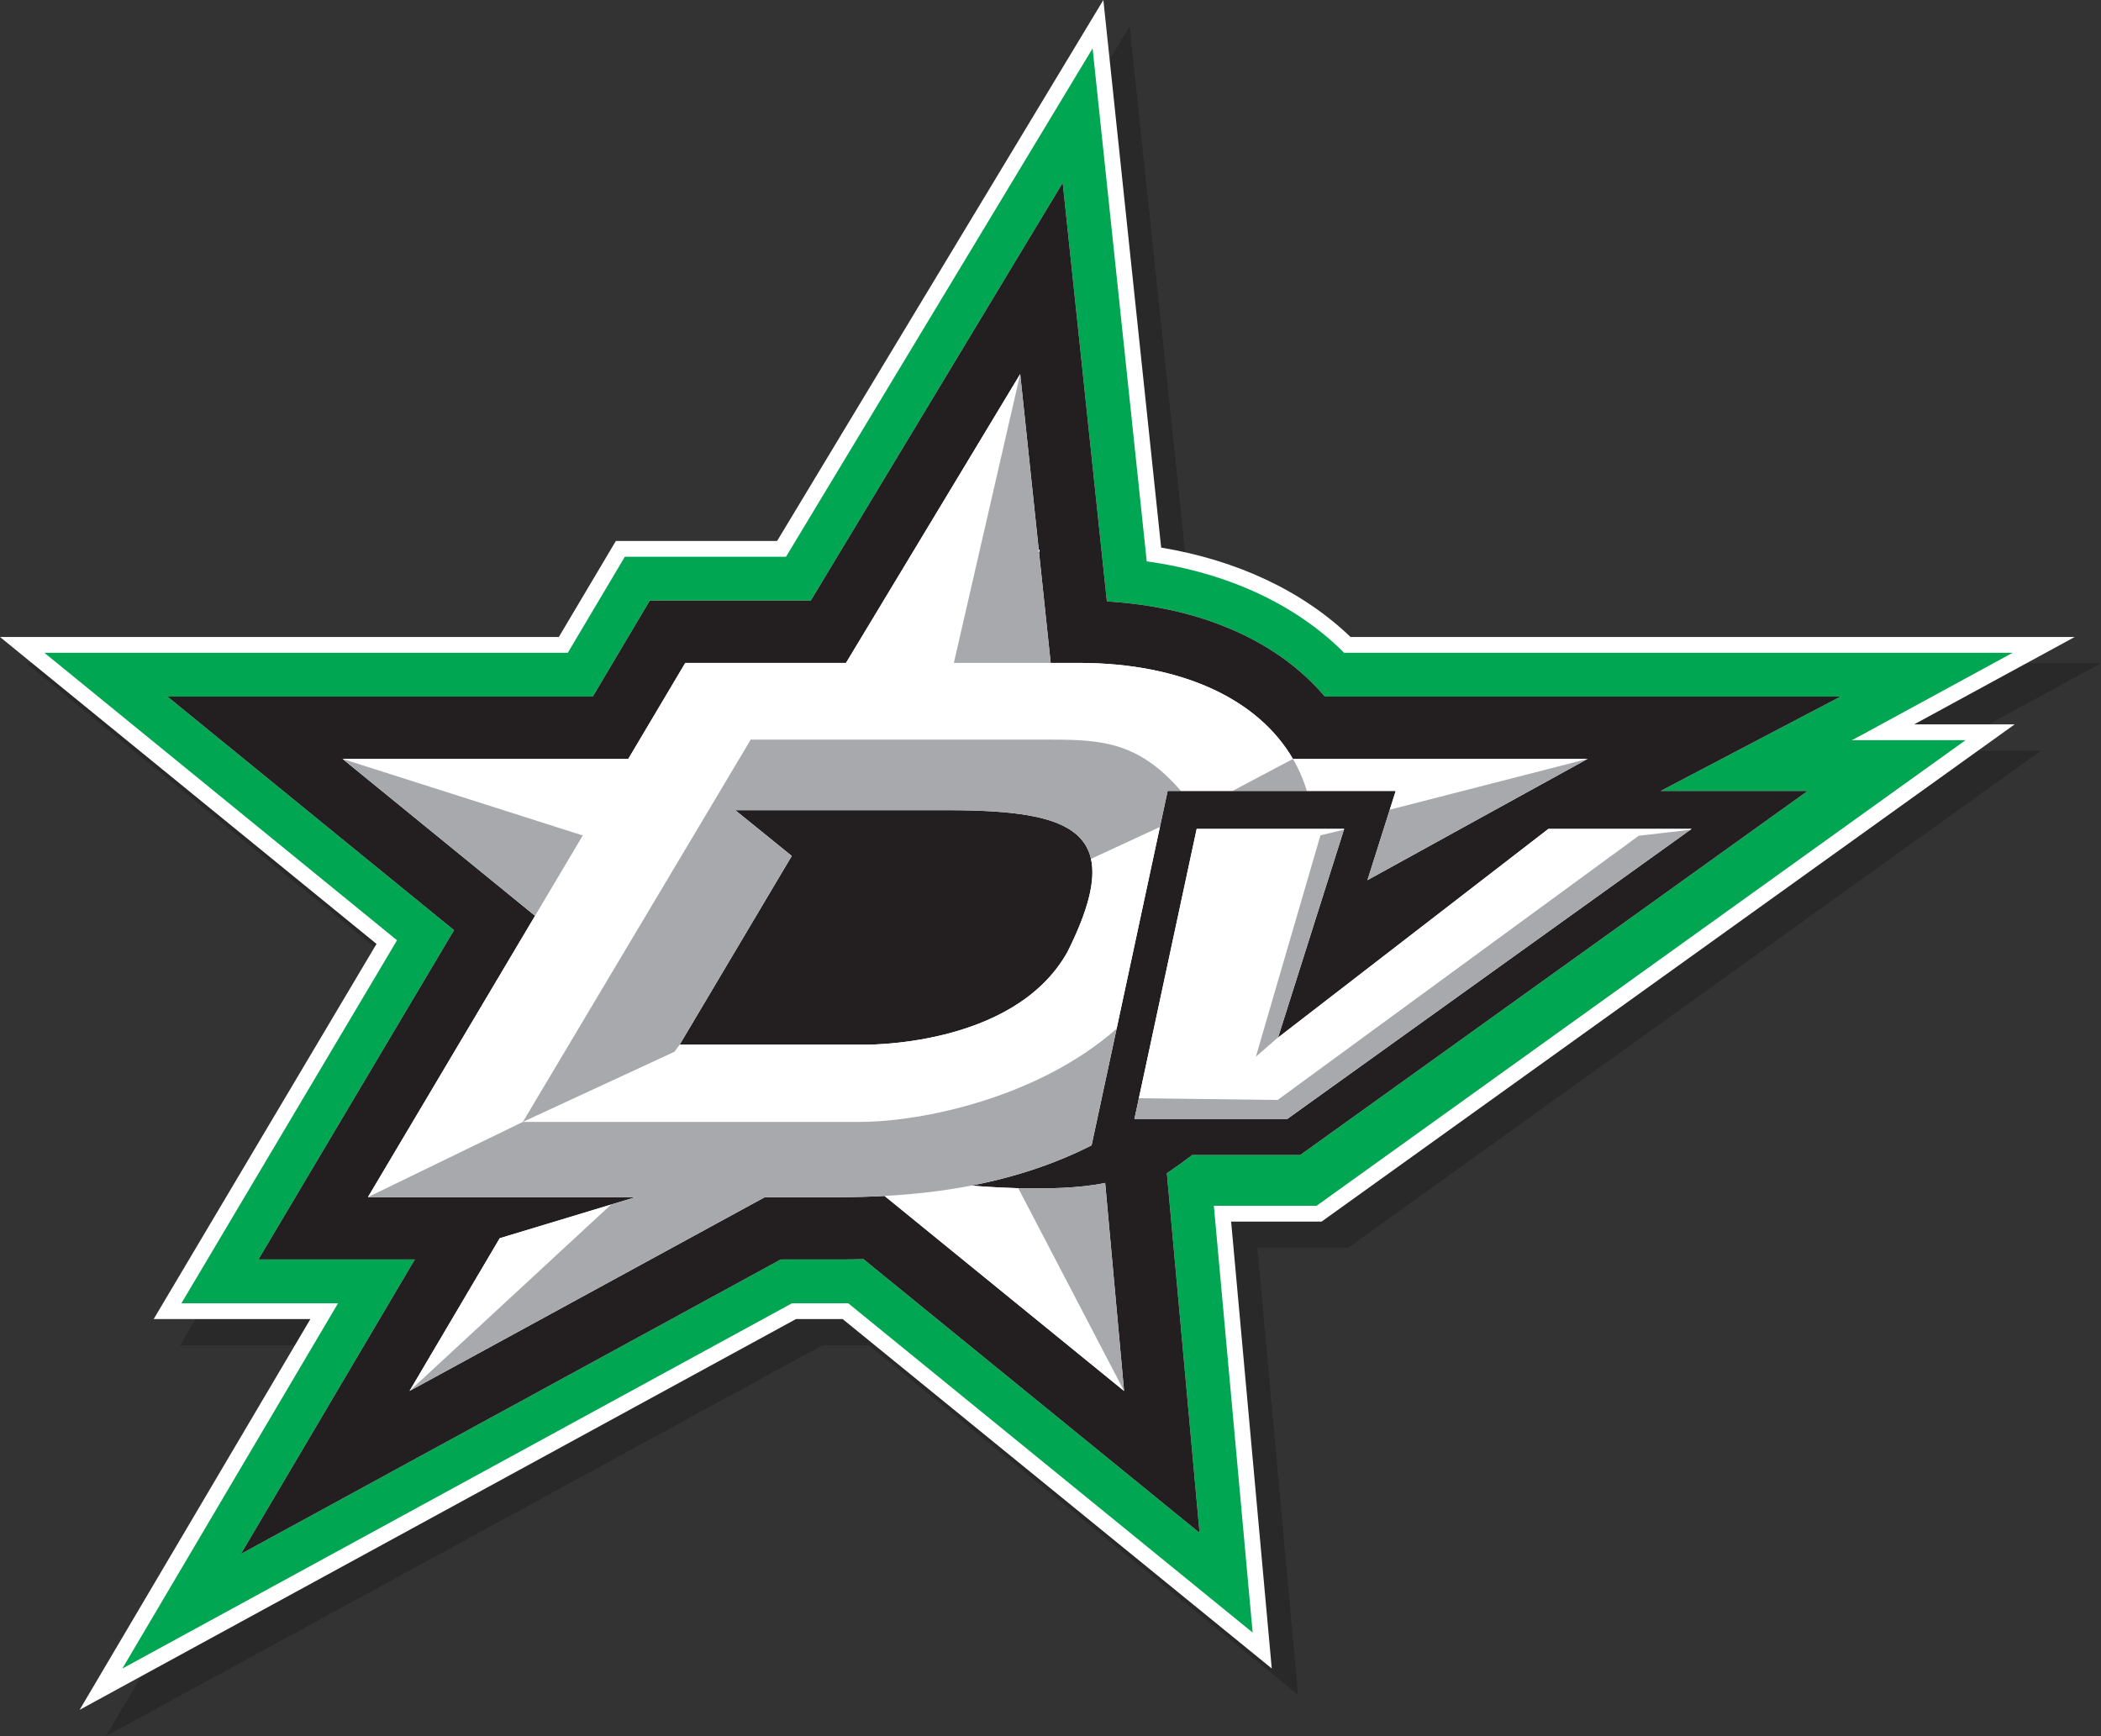 <?xml version="1.0" encoding="utf-8"?>
<!-- Generator: Adobe Illustrator 16.0.0, SVG Export Plug-In . SVG Version: 6.00 Build 0)  -->
<!DOCTYPE svg PUBLIC "-//W3C//DTD SVG 1.1//EN" "http://www.w3.org/Graphics/SVG/1.1/DTD/svg11.dtd">
<svg version="1.1" id="Layer_1_copy" xmlns="http://www.w3.org/2000/svg" xmlns:xlink="http://www.w3.org/1999/xlink" x="0px"
	 y="0px" width="479.311px" height="396.132px" viewBox="0 0 479.311 396.132" enable-background="new 0 0 479.311 396.132"
	 xml:space="preserve">
<rect x="0" y="0" width="479.311" height="396.132" fill="#333333" stroke="none"/>
<path opacity="0.2" d="M76.808,306.972h-35.75l50.838-85.601L6,151.34h127.488l13.012-21.909h36.786L257.713,6l13.185,124.944
	c17.425,2.911,32.285,9.921,43.207,20.396h165.206l-36.635,19.944h22.928l-158.1,113.446h-20.641l9.269,101.967l-97.894-79.725
	c-0.142,0-10.646,0-10.646,0l-163.425,89.16L76.808,306.972z"/>
<path fill="#FFFFFF" d="M70.808,300.972h-35.75l50.838-85.601L0,145.34h127.488l13.012-21.909h36.786L251.713,0l13.185,124.944
	c17.425,2.911,32.285,9.921,43.207,20.396h165.206l-36.635,19.944h22.928l-158.1,113.446h-20.641l9.269,101.967l-97.894-79.725
	c-0.142,0-10.646,0-10.646,0l-163.425,89.16L70.808,300.972z"/>
<path fill="#00A651" d="M424.531,167.797l34.638-18.857H306.634c-11.008-11.057-26.645-18.289-45.025-20.859l-12.35-117.039
	l-69.94,115.989h-36.77l-13.012,21.909H10.113l80.463,65.602l-49.193,82.83h35.731l-49.208,83.346l152.768-83.346h11.139
	c0.559,0,1.123-0.003,1.696-0.009l92.264,75.14l-8.851-97.373h23.424l148.066-106.246h-25.953L424.531,167.797z M412.4,180.469
	l-115.78,83.078h-24.653c-1.88,1.444-3.799,2.827-5.764,4.137l7.458,82.06l-76.681-62.449c-1.78,0.051-3.494,0.078-5.167,0.078
	h-13.691L54.96,354.565l39.672-67.193H58.954l44.622-75.134l-65.371-53.296h97.024l13.011-21.909h36.726l57.473-95.314
	l10.078,95.504c21.41,1.279,38.916,8.958,49.737,21.719h117.63l-41.029,21.527H412.4z"/>
<path fill="#231F20" d="M248.894,195.969L248.894,195.969c1.085,4.833-0.584,11.66-5.378,21.25
	c-12.335,22.031-46.993,21.15-46.993,21.15h-41.475l25.578-43.066l0,0l0.001-0.002l-12.888-10.445h19.091h0h29.079
	c0.811,0,1.603,0.005,2.387,0.013c0.194,0.002,0.388,0.004,0.581,0.006c0.771,0.01,1.533,0.022,2.278,0.04
	c0.083,0.002,0.164,0.005,0.248,0.007c0.667,0.017,1.32,0.039,1.965,0.063c0.195,0.007,0.39,0.015,0.583,0.023
	c0.689,0.029,1.368,0.062,2.031,0.1c0.143,0.008,0.281,0.019,0.422,0.027c0.544,0.034,1.078,0.071,1.604,0.112
	c0.199,0.016,0.398,0.03,0.594,0.047c0.606,0.051,1.2,0.106,1.781,0.167c0.18,0.019,0.354,0.04,0.531,0.06
	c0.441,0.049,0.874,0.103,1.3,0.159c0.199,0.026,0.399,0.051,0.595,0.079c0.524,0.074,1.037,0.153,1.538,0.238
	c0.199,0.034,0.392,0.071,0.587,0.106c0.356,0.064,0.706,0.133,1.049,0.204c0.193,0.04,0.39,0.078,0.579,0.12
	c0.449,0.1,0.886,0.206,1.312,0.316c0.199,0.052,0.393,0.106,0.586,0.161c0.287,0.081,0.567,0.164,0.844,0.25
	c0.182,0.057,0.368,0.112,0.545,0.171c0.377,0.126,0.74,0.26,1.095,0.398c0.189,0.074,0.373,0.15,0.556,0.228
	c0.228,0.096,0.45,0.196,0.668,0.298c0.239,0.111,0.473,0.226,0.7,0.344c0.233,0.121,0.462,0.245,0.683,0.373
	c0.168,0.099,0.333,0.199,0.494,0.302c0.178,0.113,0.35,0.231,0.519,0.35c0.228,0.16,0.448,0.326,0.661,0.496
	c0.156,0.125,0.31,0.252,0.458,0.383c0.14,0.125,0.276,0.252,0.409,0.382c0.136,0.134,0.265,0.273,0.392,0.413
	c0.187,0.205,0.364,0.416,0.532,0.632c0.106,0.137,0.211,0.276,0.31,0.418c0.105,0.152,0.208,0.306,0.305,0.464
	c0.102,0.166,0.195,0.338,0.287,0.511c0.127,0.239,0.245,0.484,0.354,0.736c0.068,0.157,0.134,0.316,0.194,0.478
	c0.067,0.179,0.132,0.358,0.189,0.542c0.075,0.24,0.14,0.486,0.2,0.737C248.865,195.865,248.881,195.916,248.894,195.969z
	 M378.855,180.469H412.4l-115.78,83.078h-24.653c-1.88,1.444-3.799,2.827-5.764,4.137l7.458,82.06l-76.681-62.449
	c-1.78,0.051-3.494,0.078-5.167,0.078h-13.691L54.96,354.565l39.672-67.193H58.954l44.622-75.134l-65.371-53.296h97.024
	l13.011-21.909h36.726l57.473-95.314l10.078,95.504c21.41,1.279,38.916,8.958,49.737,21.719h117.63L378.855,180.469z
	 M254.067,291.271l-1.941-21.361h0v-0.001c-0.024,0.005-0.049,0.01-0.073,0.015c-0.693,0.145-1.412,0.274-2.153,0.391
	c-0.051,0.008-0.104,0.015-0.156,0.022c-0.726,0.11-1.471,0.209-2.232,0.294c-0.074,0.009-0.151,0.016-0.226,0.023
	c-0.742,0.081-1.496,0.151-2.259,0.211c-0.099,0.008-0.2,0.014-0.299,0.021c-0.745,0.055-1.497,0.103-2.252,0.14
	c-0.115,0.006-0.231,0.01-0.346,0.016c-0.747,0.034-1.495,0.062-2.241,0.081c-0.11,0.003-0.22,0.005-0.33,0.007
	c-0.762,0.019-1.521,0.029-2.272,0.034c-0.07,0-0.14,0-0.211,0.001c-1.647,0.006-3.257-0.015-4.773-0.056l0.001,0.002
	c-6.044-0.157-10.656-0.595-10.656-0.595l0.023-0.015c9.973-1.936,19.061-4.963,27.357-9.168l5.709-26.603l9.881-46.043l1.764-8.219
	h3.036h11.76h16.961h20.272l-1.355,4.277l-5.094,16.077l50.218-27.66l-0.001,0l0,0H294.97l-0.002,0.007
	c-0.001-0.001-0.001-0.003-0.002-0.004l-0.001,0c-7.848-13.487-25.109-21.912-48.91-21.912h-6.355l-3.285-31.121l-3.671-34.792
	l0,0.001v-0.001l-39.744,65.913h-36.663l-13.012,21.909H78.154l0,0l0,0l43.908,35.797h0.001l-38.122,64.19h35.601h25.468
	l-5.603,1.693l-0.001,0.001l-25.399,7.68l-20.576,34.854l0.001-0.001l0,0.001l81.064-44.228h17.317c3.41,0,6.728-0.097,9.975-0.271
	l0.345,0.271l54.306,44.227l0,0.001l0,0h0L254.067,291.271z M353.239,189.132l-61.674,47.618l6.512-20.553l8.524-26.903h-0.001
	l0.052-0.163h-33.649l-13.186,61.447h0l-1.013,4.721h0h34.887h0l66.167-47.479l25.76-18.484h0l0.287-0.206H353.239z"/>
<path fill="#FFFFFF" d="M223.365,184.985c-0.645-0.024-1.298-0.046-1.965-0.063C222.066,184.939,222.72,184.961,223.365,184.985z
	 M234.931,186.104c0.356,0.064,0.706,0.133,1.049,0.204C235.637,186.237,235.287,186.168,234.931,186.104z M239.301,187.156
	c-0.276-0.086-0.557-0.17-0.844-0.25C238.744,186.986,239.025,187.07,239.301,187.156z M232.806,185.759
	c0.524,0.074,1.037,0.153,1.538,0.238C233.843,185.913,233.33,185.833,232.806,185.759z M230.379,185.461
	c-0.581-0.061-1.175-0.116-1.781-0.167C229.204,185.345,229.799,185.4,230.379,185.461z M230.911,185.521
	c0.441,0.049,0.874,0.103,1.3,0.159C231.785,185.624,231.352,185.571,230.911,185.521z M228.004,185.248
	c-0.526-0.041-1.06-0.078-1.604-0.112C226.944,185.169,227.479,185.207,228.004,185.248z M223.947,185.008
	c0.689,0.029,1.368,0.062,2.031,0.1C225.315,185.07,224.636,185.037,223.947,185.008z M239.846,187.328
	c0.377,0.126,0.74,0.26,1.095,0.398C240.586,187.587,240.223,187.454,239.846,187.328z M236.559,186.428
	c0.449,0.1,0.886,0.206,1.312,0.316C237.444,186.634,237.008,186.528,236.559,186.428z M246.48,191.293
	c-0.127-0.14-0.256-0.278-0.392-0.413C246.224,191.015,246.353,191.153,246.48,191.293z M245.222,190.116
	c0.156,0.125,0.31,0.252,0.458,0.383C245.532,190.367,245.377,190.241,245.222,190.116z M248.268,194.055
	c0.068,0.157,0.134,0.316,0.194,0.478C248.402,194.371,248.336,194.212,248.268,194.055z M242.165,188.251
	c-0.218-0.102-0.44-0.202-0.668-0.298C241.725,188.05,241.947,188.149,242.165,188.251z M247.322,192.344
	c-0.099-0.143-0.204-0.281-0.31-0.418C247.118,192.063,247.223,192.201,247.322,192.344z M248.852,195.813
	c-0.06-0.25-0.125-0.497-0.2-0.737C248.727,195.315,248.792,195.562,248.852,195.813z M167.737,184.856L167.737,184.856
	l12.887,10.447l0.001-0.002L167.737,184.856z M242.865,188.595c0.233,0.121,0.462,0.245,0.683,0.373
	C243.328,188.84,243.099,188.716,242.865,188.595z M244.042,189.27c0.178,0.113,0.35,0.231,0.519,0.35
	C244.392,189.501,244.22,189.383,244.042,189.27z M218.293,184.869c-0.784-0.008-1.576-0.013-2.387-0.013h0.001
	C216.718,184.856,217.51,184.861,218.293,184.869z M196.083,255.99c13.968,0,40.591-5.372,58.652-21.259l9.881-46.043l-15.722,7.281
	c1.084,4.833-0.585,11.661-5.379,21.25c-12.335,22.031-46.993,21.15-46.993,21.15h-41.475l0,0.001l-1.176,1.602l-34.593,16.017
	l51.988-87.232h68.433c11.82,0,20.116,0.627,29.717,11.712h11.76l13.789-7.303c-7.848-13.487-25.109-21.912-48.91-21.912h-6.355
	l-3.285-31.121l3.284,31.12h-22.091l15.135-65.911v-0.001l-39.744,65.913h-36.663l-13.012,21.909H78.154l0,0l54.798,17.461
	l-10.89,18.336h0.001l-38.122,64.19l35.336-17.161H196.083z M114.007,282.525l-20.576,34.854l0.001-0.001l45.974-42.532
	L114.007,282.525z M247.627,192.808c0.102,0.166,0.195,0.338,0.287,0.511C247.822,193.146,247.729,192.974,247.627,192.808z
	 M218.875,184.875c0.771,0.01,1.533,0.022,2.278,0.04C220.408,184.897,219.646,184.885,218.875,184.875z M256.44,317.378
	l-2.373-26.107L256.44,317.378L256.44,317.378z M242.128,271.042c0.116-0.006,0.231-0.01,0.346-0.016
	C242.359,271.032,242.244,271.036,242.128,271.042z M247.285,270.654c0.075-0.008,0.151-0.015,0.226-0.023
	C247.436,270.639,247.359,270.646,247.285,270.654z M239.557,271.129c0.11-0.002,0.219-0.004,0.33-0.007
	C239.777,271.125,239.667,271.127,239.557,271.129z M249.898,270.314c-0.051,0.008-0.104,0.015-0.156,0.022
	C249.794,270.329,249.847,270.322,249.898,270.314z M318.409,180.469l-1.355,4.277l45.124-11.583l0,0H294.97l-0.002,0.007
	c1.333,2.292,2.394,4.731,3.169,7.299H318.409z M252.125,269.909c-0.024,0.005-0.049,0.01-0.073,0.015
	C252.075,269.918,252.102,269.915,252.125,269.909L252.125,269.909z M232.302,271.111c-6.044-0.157-10.656-0.595-10.656-0.595
	l0.023-0.015c-6.27,1.216-12.889,2.002-19.881,2.378l0.345,0.271l54.306,44.227L232.302,271.111z M237.074,271.165
	c0.071-0.001,0.141-0.001,0.211-0.001C237.214,271.164,237.145,271.164,237.074,271.165z M244.727,270.886
	c0.1-0.008,0.199-0.014,0.299-0.021C244.926,270.873,244.826,270.878,244.727,270.886z M359.859,207.822L293.691,255.3h0
	L359.859,207.822z M353.239,189.132l-61.674,47.618l6.512-20.553l-6.492,20.487l-5.074,4.423l14.722-50.499l5.367-1.314l0.052-0.163
	h-33.649l-13.186,61.447l31.657,0.402l82.38-60.29l11.764-1.354l0.287-0.206H353.239z"/>
<path fill="#A7A9AC" d="M269.416,180.469h-3.036l-1.764,8.219l-15.722,7.281l-0.001,0c-0.012-0.054-0.029-0.104-0.042-0.157
	c-0.06-0.25-0.125-0.497-0.2-0.737c-0.058-0.185-0.123-0.364-0.189-0.542c-0.061-0.162-0.126-0.321-0.194-0.478
	c-0.109-0.252-0.227-0.498-0.354-0.736c-0.092-0.173-0.186-0.345-0.287-0.511c-0.097-0.158-0.2-0.312-0.305-0.464
	c-0.099-0.143-0.204-0.281-0.31-0.418c-0.168-0.217-0.345-0.428-0.532-0.632c-0.127-0.14-0.256-0.278-0.392-0.413
	c-0.132-0.13-0.269-0.257-0.409-0.382c-0.147-0.131-0.302-0.258-0.458-0.383c-0.212-0.17-0.433-0.336-0.661-0.496
	c-0.169-0.119-0.341-0.236-0.519-0.35c-0.161-0.103-0.325-0.203-0.494-0.302c-0.221-0.128-0.45-0.252-0.683-0.373
	c-0.227-0.118-0.461-0.232-0.7-0.344c-0.218-0.102-0.44-0.202-0.668-0.298c-0.183-0.077-0.367-0.154-0.556-0.228
	c-0.355-0.139-0.718-0.272-1.095-0.398c-0.177-0.06-0.363-0.115-0.545-0.171c-0.276-0.086-0.557-0.17-0.844-0.25
	c-0.194-0.055-0.387-0.109-0.586-0.161c-0.426-0.111-0.863-0.217-1.312-0.316c-0.189-0.042-0.385-0.081-0.579-0.12
	c-0.343-0.071-0.693-0.14-1.049-0.204c-0.195-0.036-0.388-0.072-0.587-0.106c-0.5-0.085-1.014-0.164-1.538-0.238
	c-0.196-0.028-0.396-0.053-0.595-0.079c-0.426-0.056-0.859-0.109-1.3-0.159c-0.177-0.02-0.352-0.042-0.531-0.06
	c-0.581-0.061-1.176-0.116-1.781-0.167c-0.196-0.017-0.395-0.031-0.594-0.047c-0.526-0.041-1.06-0.078-1.604-0.112
	c-0.141-0.009-0.279-0.019-0.422-0.027c-0.663-0.039-1.342-0.071-2.031-0.1c-0.193-0.008-0.388-0.016-0.583-0.023
	c-0.645-0.024-1.298-0.046-1.965-0.063c-0.083-0.002-0.164-0.005-0.248-0.007c-0.745-0.018-1.507-0.03-2.278-0.04
	c-0.193-0.002-0.387-0.004-0.581-0.006c-0.784-0.008-1.576-0.013-2.386-0.013h-0.001h-29.079h0h-19.091h0l12.888,10.447l0,0
	l-25.578,43.066l0,0.001l-1.176,1.602l-34.593,16.017l51.988-87.232h68.433C251.519,168.756,259.814,169.383,269.416,180.469z
	 M249.026,261.333l5.709-26.603c-18.062,15.887-44.685,21.259-58.652,21.259h-76.806l-35.336,17.161h35.601h25.468l-5.603,1.693
	l-0.001,0.001l-45.974,42.532l0,0.001l81.064-44.228h17.317c3.41,0,6.728-0.097,9.975-0.271c6.992-0.376,13.611-1.162,19.881-2.378
	C231.642,268.566,240.73,265.539,249.026,261.333z M298.136,180.469c-0.775-2.568-1.835-5.007-3.169-7.299
	c-0.001-0.001-0.001-0.003-0.002-0.004l-0.001,0l-13.789,7.303H298.136z M239.698,151.253l-3.284-31.12l-3.671-34.792l0,0.001
	l-15.135,65.911H239.698z M78.154,173.164L78.154,173.164l43.908,35.797l10.89-18.336L78.154,173.164z M252.125,269.91
	L252.125,269.91c-0.024,0.005-0.05,0.009-0.074,0.014c-0.693,0.145-1.412,0.274-2.153,0.391c-0.051,0.008-0.104,0.015-0.156,0.022
	c-0.726,0.11-1.471,0.209-2.232,0.294c-0.075,0.009-0.151,0.016-0.226,0.023c-0.742,0.081-1.496,0.151-2.259,0.211
	c-0.1,0.008-0.199,0.014-0.299,0.021c-0.745,0.055-1.497,0.103-2.252,0.14c-0.115,0.006-0.23,0.01-0.346,0.016
	c-0.747,0.034-1.495,0.062-2.241,0.081c-0.111,0.003-0.22,0.005-0.33,0.007c-0.762,0.019-1.521,0.029-2.272,0.034
	c-0.071,0-0.14,0-0.211,0.001c-1.647,0.006-3.257-0.015-4.773-0.056l0.001,0.002l24.137,46.267l0,0.001l0,0l-2.373-26.107
	L252.125,269.91z M317.054,184.746l-5.094,16.077l50.218-27.66l-0.001,0L317.054,184.746z M373.854,190.692l-82.38,60.29
	l-31.657-0.402h0l-1.013,4.721h0h34.887l66.168-47.479l25.76-18.484h0L373.854,190.692z M301.233,190.609l-14.722,50.499
	l5.074-4.423l6.492-20.487l8.524-26.903h-0.001L301.233,190.609z"/>
</svg>
